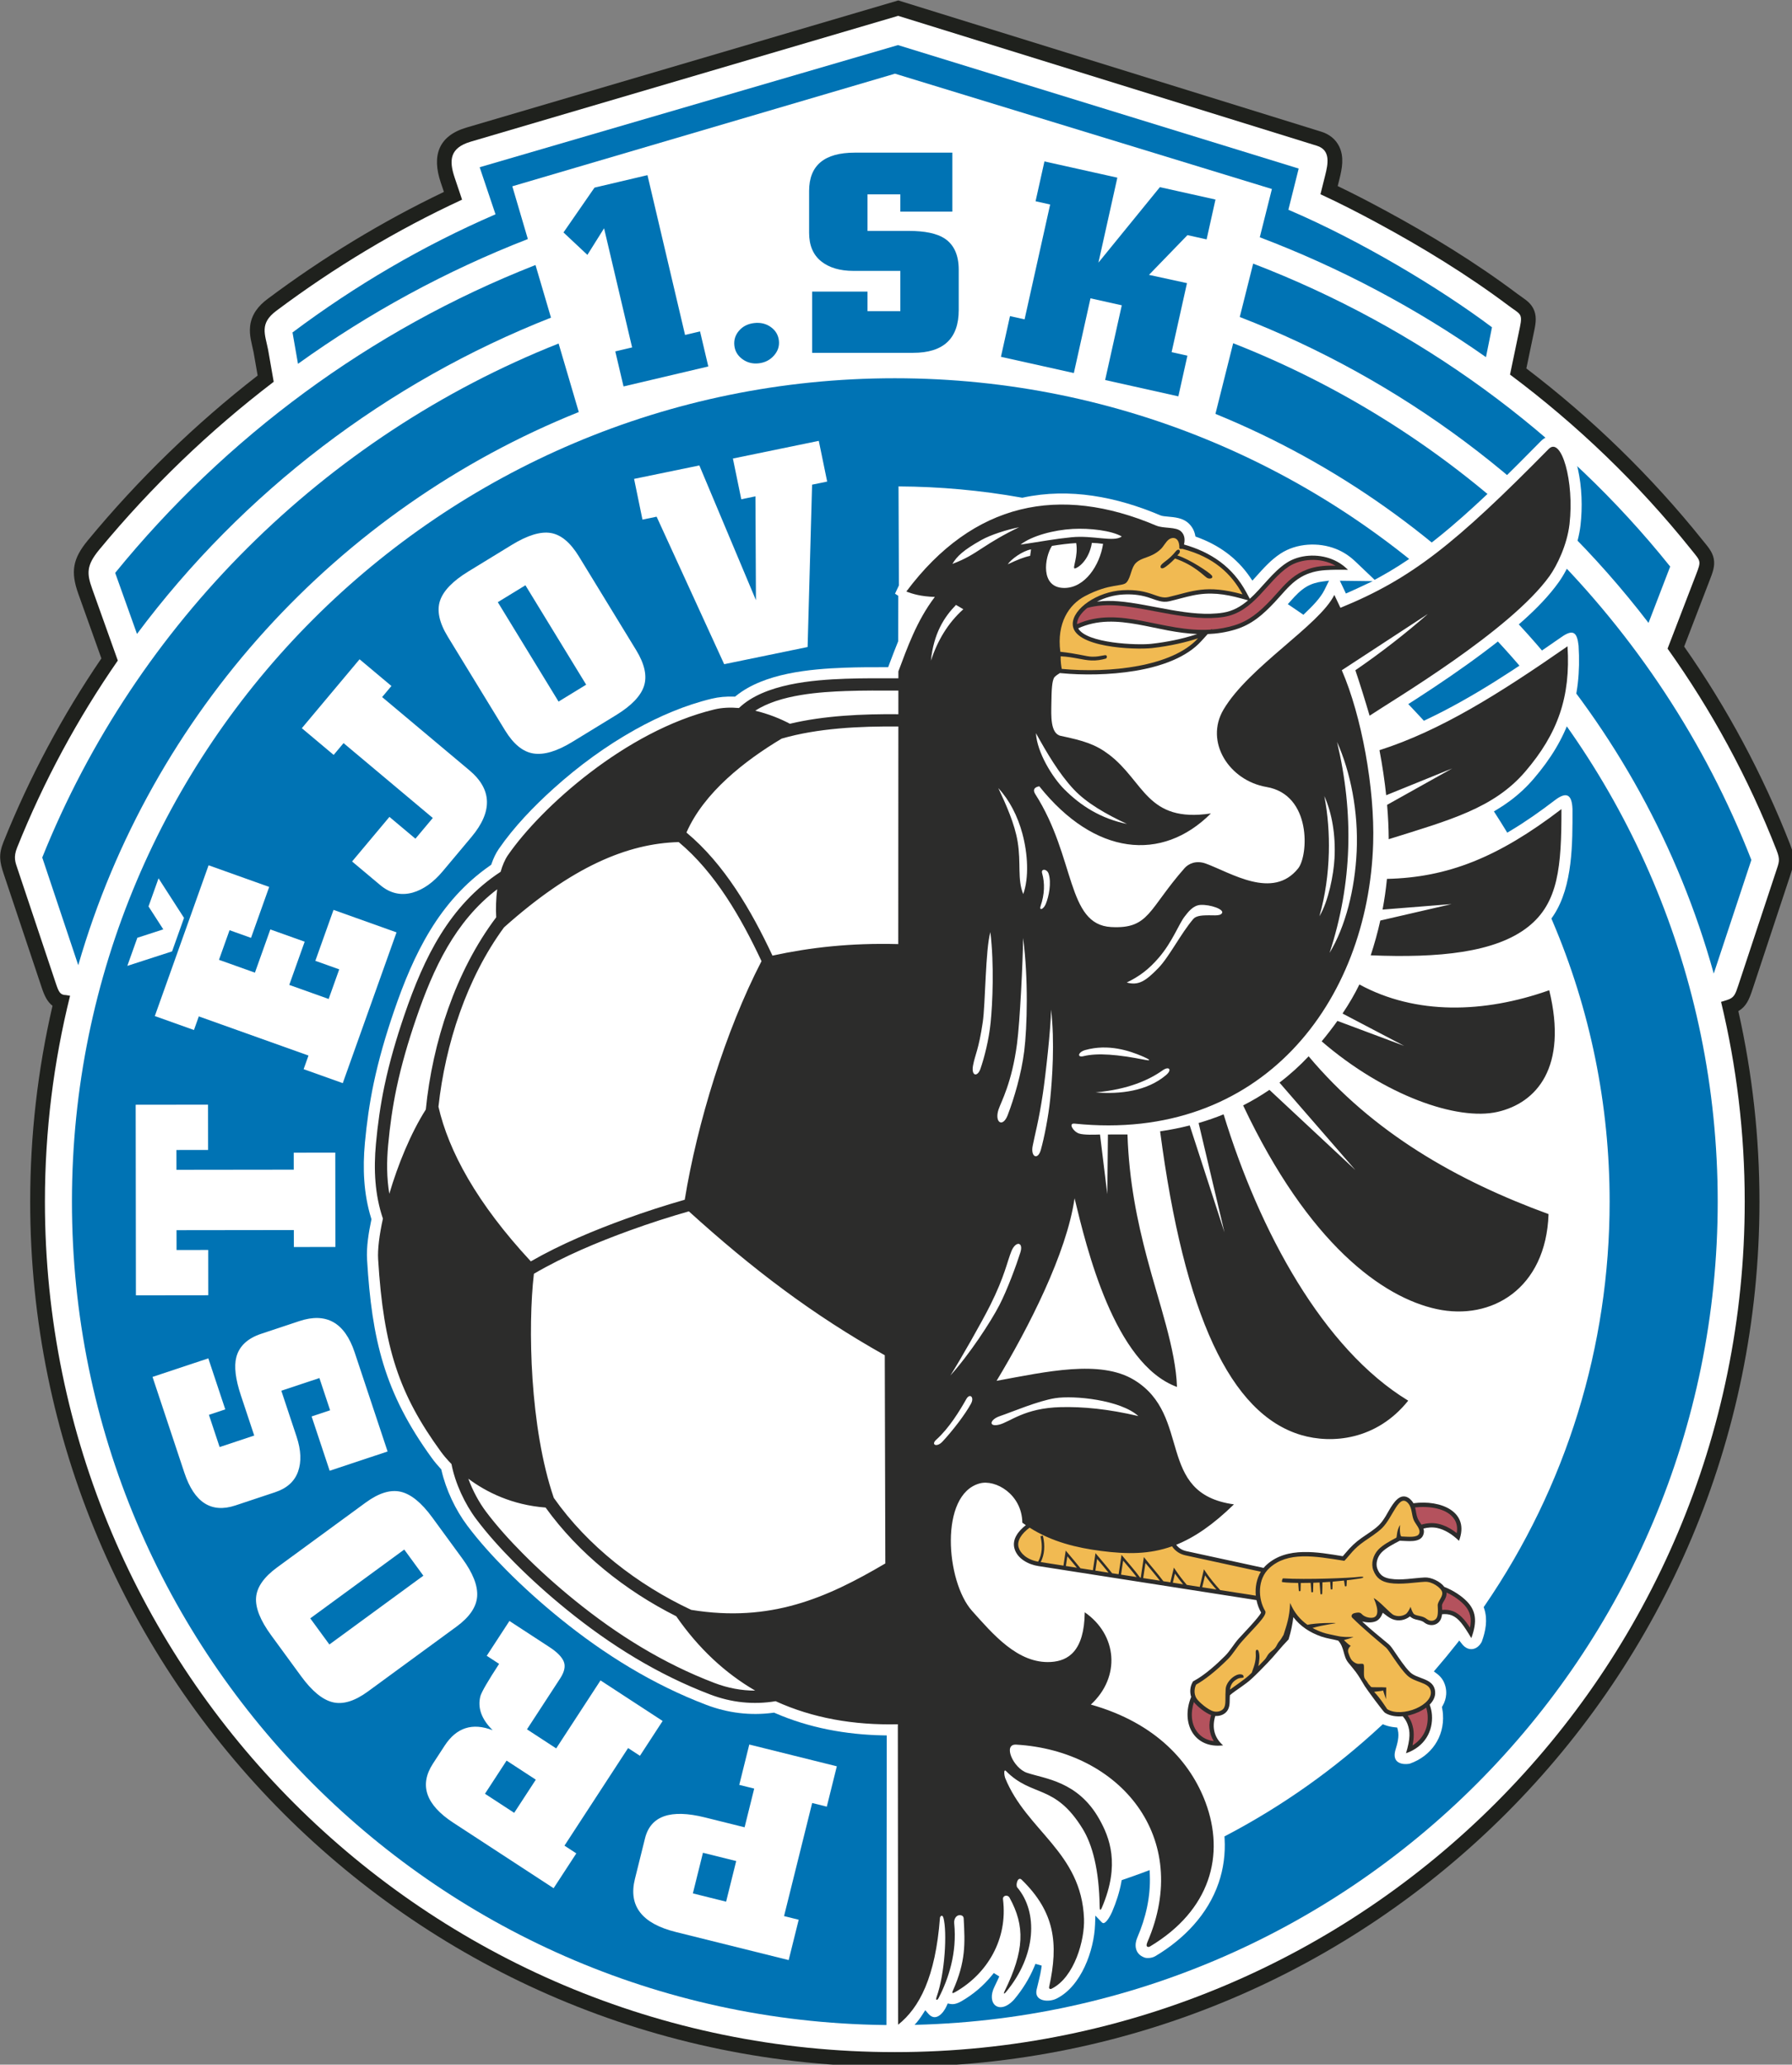 <svg xmlns="http://www.w3.org/2000/svg" width="200.472" height="230.826" fill-rule="evenodd" viewBox="0 0 160.378 184.66"><rect x="0" y="0" width="160.378" height="184.66" fill="#808080" stroke="none"/><g transform="translate(-16.758 -44.78) scale(.326)"><path fill="#1f211d" d="M528.635 414.765c3.858 17.153 5.795 34.686 5.795 52.275 0 131.072-106.298 237.369-237.37 237.369S59.691 598.112 59.691 467.04c0-18.094 2.048-36.126 6.13-53.746-1.399-1.049-2.218-2.756-2.887-4.753l-10.49-31.349c-1.132-3.381-1.477-5.358-.08-8.84 7.104-17.705 16.124-34.599 26.876-50.354l-6.33-17.709c-2.164-6.055-1.563-9.633 2.621-14.696 13.822-16.724 29.465-31.903 46.607-45.201l-1.1-6.292c-.489-2.462-1.261-4.692-.967-7.264.367-3.212 2.254-5.565 4.771-7.447 15.153-11.333 31.362-21.213 48.43-29.377l-.883-2.626c-2.441-7.25-.695-12.763 7.152-15.052L298.01 137.48l116.127 36.011c2.174.674 3.954 2.036 4.945 4.114 1.353 2.84.782 5.916.055 8.823l-.495 1.982c4.311 2.066 8.554 4.269 12.763 6.539 12.635 6.816 25.084 14.411 36.57 23.036 1.58 1.186 3.313 2.072 4.296 3.883 1.06 1.954.792 3.99.359 6.063l-2.196 10.512c17.99 13.697 34.294 29.535 48.434 47.188 1.239 1.546 2.623 2.999 3.015 5.018.405 2.083-.371 3.948-1.102 5.847l-7.023 18.253c11.836 16.893 21.62 35.151 29.125 54.369 1.474 3.774 1.063 5.182-.145 8.828l-10.235 30.905c-.905 2.732-1.712 4.659-3.868 5.914z"/><path fill="#fff" d="M523.889 412.226c4.235 17.582 6.495 35.933 6.495 54.814 0 128.839-104.485 233.323-233.324 233.323S63.737 595.879 63.737 467.04c0-19.482 2.404-38.402 6.905-56.494l-1.127-.186c-1.58-.011-1.995-.864-2.744-3.103l-10.49-31.349c-.679-2.03-1.267-3.295-.162-6.049 7.344-18.303 16.655-35.464 27.628-51.273l-7.027-19.659c-1.497-4.188-1.653-6.421 1.93-10.756 14.275-17.272 30.372-32.704 47.895-46.064l-1.529-8.749c-.86-4.36-2.439-7.222 2.25-10.729 15.913-11.901 32.966-22.155 50.991-30.491l-2.034-6.043c-1.59-4.724-1.384-8.175 4.458-9.879l117.298-34.509 114.959 35.648c3.884 1.204 3.02 5.11 2.274 8.091l-1.303 5.21c5.308 2.442 10.44 5.084 15.575 7.854 12.332 6.653 24.851 14.293 36.062 22.71 3.159 2.372 3.929 2.026 3.124 5.884l-2.721 13.024c18.412 13.754 35.185 29.835 49.761 48.032 2.617 3.267 2.793 2.99 1.295 6.883l-7.801 20.273c12.037 16.876 22.14 35.378 29.91 55.274 1.072 2.744.719 3.258-.217 6.084l-10.235 30.905c-.872 2.633-1.165 3.538-3.216 4.168l-1.557.479z"/><path fill="#0073b4" d="M297.06 241.134c124.743 0 225.906 101.162 225.906 225.906 0 124.743-101.163 225.906-225.906 225.906-124.743 0-225.906-101.163-225.906-225.906 0-124.744 101.163-225.906 225.906-225.906z"/><path fill="#0073b4" d="M389.948 231.525c64.965 25.478 116.921 76.891 142.257 141.764l-10.325 31.173c-19.407-69.846-70.495-126.511-136.803-153.553l4.871-19.384zm-179.651 18.877C144.11 276.945 92.895 332.937 72.889 402.166l-9.886-29.544c25.712-64.077 77.319-115.47 141.756-141.016l5.538 18.796z"/><path fill="#0073b4" d="M395.437 209.685c45.461 17.446 85.139 46.479 114.484 83.113l-5.947 15.454c-28.98-37.802-67.965-66.761-112.217-83.926l3.68-14.641zm-192.768 14.824c-45.029 17.71-84.541 47.784-113.656 86.772l-5.987-16.75c30.223-37.123 69.953-66.673 115.389-84.46l4.254 14.438z"/><path fill="#0073b4" d="m297.922 149.731 110.011 33.873-2.827 11.304c19.719 8.406 41.639 21.542 55.893 32.244l-1.652 8.191c-19.239-13.512-40.133-24.551-62.094-32.885l3.328-13.244-103.472-31.64L192.05 188.47l4.265 14.474c-22.351 8.682-43.554 20.195-63.102 34.23l-1.505-8.604c17.182-12.85 35.75-23.771 55.728-32.413l-4.348-12.917 114.834-33.509z"/><path fill="#0073b4" d="m245.855 237.901-23.27 5.479-2.265-9.616 4.619-1.087-7.697-32.686-4.578 7.295-6.564-6.153 8.515-12.297 14.539-3.424 10.323 43.842 4.113-.969 2.265 9.616zm19.381-7.085c.171 1.516-.284 2.884-1.367 4.103-1.083 1.22-2.469 1.925-4.156 2.116-1.688.191-3.183-.188-4.487-1.137-1.304-.949-2.042-2.181-2.214-3.697-.176-1.56.254-2.936 1.291-4.128 1.037-1.192 2.424-1.887 4.159-2.083 1.736-.197 3.255.168 4.556 1.096 1.302.928 2.041 2.171 2.218 3.73zm49.368-8.403c0 7.831-4.174 11.746-12.522 11.746h-27.715v-16.803h15.193v5.368h9.016v-11.046H285.72c-3.757 0-6.72-.882-8.905-2.645-2.184-1.763-3.283-4.356-3.283-7.779v-11.513c0-7.001 4.174-10.501 12.522-10.501h26.797v16.18h-14.275v-4.745h-9.016v10.034h11.27c4.508 0 7.819.701 9.934 2.101 2.56 1.711 3.84 4.564 3.84 8.557v11.046zm60.295 23.687-20.1-4.478 4.568-20.501-8.591-1.914-4.568 20.501-20.016-4.46 2.487-11.162 4.003.892 7.021-31.51-4.003-.892 2.436-10.933 20.016 4.46-5.194 23.309 16.871-20.708 15.262 3.401-2.436 10.933-5.254-1.17-10.566 10.902 10.432 2.269-4.218 18.933 4.337.966-2.487 11.162z"/><path fill="#fff" d="M484.769 314.504c-.399-3.629-1.43-4.675-4.759-2.326-11.837 8.222-23.973 16.43-37.035 22.605l-.675.319-.503-.55c-.965-1.054-1.939-2.099-2.927-3.132l-.851-.89 1.038-.662c.465-.297.93-.595 1.392-.895 6.152-3.986 12.224-8.104 18.094-12.497 7.177-5.371 15.511-12.027 20.743-19.338 3.045-4.254 5.411-10.435 6.011-15.632.58-5.017.389-10.474-.694-15.411-.734-3.348-2.429-9.039-6.642-9.202-1.363-.052-2.618.559-3.562 1.517-7.98 8.103-16.043 16.176-24.718 23.543-6.095 5.177-12.494 9.884-19.517 13.734-.248.136-.496.27-.744.404l-.645.346-5.208-4.955c-1.619-1.54-3.318-2.697-5.401-3.524-4.803-1.909-10.835-1.582-15.205 1.273-2.705 1.767-4.738 4.098-6.879 6.473l-.858.952-.726-1.055c-3.587-5.204-8.479-8.684-14.381-10.85l-.52-.19-.12-.541c-.253-1.147-.811-2.14-1.645-2.967-1.654-1.639-3.845-1.772-6.035-1.98-.571-.054-1.331-.109-1.853-.33-11.909-5.053-24.872-7.625-37.699-4.867l-.195.042-.196-.035c-11.148-1.996-22.455-3.017-33.778-3.075l.108 27.157-1.07 2.277.897.586-.021 12.447-.074.183c-.85 2.085-1.645 4.192-2.441 6.298l-.247.655-.701-.001c-3.729-.007-7.459-.002-11.186.135-9.596.351-22.117 1.481-29.858 7.711l-.292.235-.374-.012c-2.014-.062-4.046.095-6.008.569-7.35 1.773-14.414 4.802-21.007 8.476-8.05 4.486-15.601 10.026-22.444 16.191-5.458 4.918-10.843 10.496-15.022 16.555-.849 1.232-1.482 2.623-1.973 4.034l-.108.312-.271.188c-14.028 9.725-21.048 24.301-26.426 40.008-2.227 6.505-4.172 13.116-5.585 19.848-1.127 5.366-1.887 10.801-2.391 16.259-.641 6.95-.355 13.986 1.723 20.688l.078.251-.053.256c-.718 3.439-1.364 7.356-1.151 10.867 1.327 21.876 4.728 36.462 17.804 54.43.734 1.007 1.537 1.965 2.383 2.879l.182.198.061.262c1.221 5.3 3.832 10.848 7.098 15.19 3.237 4.305 6.871 8.304 10.662 12.126 4.669 4.707 9.616 9.138 14.767 13.312 12.175 9.866 25.488 18.125 40.169 23.71 5.875 2.236 12.093 3.013 18.328 2.177l.279-.038.259.112c9.369 4.075 19.499 5.927 29.684 6.121l.993.018-.092 85.809 4.926-3.904c2.222-1.76 3.474-2.991 5.01-5.387l.725-1.13.887 1.008c1.976 2.247 4.094-.191 4.954-2.128l.323-.725.78.14c1.028.185 2.096-.243 2.971-.747 3.181-1.831 6.018-4.21 8.336-7.058l.562-.691 1.512.94-.37.81c-.297.649-.606 1.297-.923 1.944-2.406 4.756 1.32 8.016 5.366 3.572 2.257-2.689 4.156-5.709 5.507-8.952l.342-.824 1.72.474-.127.882c-.272 1.891-.86 3.858-1.274 5.736-.706 3.209 3.284 3.513 5.444 2.45 6.812-3.356 10.359-13.244 10.604-20.384l.082-2.401 1.66 1.737c.134.14.356.341.569.324.915-.071 2.08-2.422 2.401-3.177 1.099-2.582 1.984-5.267 2.491-8.03l.107-.585.564-.191c1.944-.657 3.875-1.354 5.798-2.073l1.309-.489.055 1.397c.234 5.908-1.106 11.726-3.445 17.13-.826 1.911-.626 4.147 1.378 5.19.728.379 1.008.427 1.802.395.635-.025 1.283-.21 1.829-.536 7.793-4.659 14.354-11.381 17.335-20.099 1.325-3.872 1.861-7.986 1.628-12.07l-.037-.65.577-.303c15.398-8.088 29.681-18.209 42.424-30.046l.458-.426.585.219c.858.321 1.758.517 2.669.609l.711.072.17.694c.438 1.792-.145 3.772-.66 5.48-.291 1.036-.412 2.324.47 3.118.876.788 2.379.845 3.492.617 5.856-2.073 9.514-7.308 9.085-13.563-.036-.534-.109-1.065-.213-1.591l-.074-.374.191-.33c.56-.964.902-2.017.981-3.131.052-.736-.017-1.476-.204-2.19-.382-1.46-1.116-2.578-2.317-3.481l-.865-.65.707-.819c1.874-2.174 3.703-4.389 5.48-6.643l.791-1.003.795.999c1.698 2.134 4.178 1.653 5.38-.666 1.059-2.875 1.666-6.046.689-9.03l-.156-.475.283-.412c22.441-32.726 34.289-71.142 34.289-110.82 0-26.558-5.309-52.744-15.767-77.161l-.22-.514.318-.46c.108-.156.214-.313.318-.471 5.255-8.027 5.174-19.795 5.155-29.081-.154-3.993-1.582-4.95-4.878-2.424-3.91 2.989-7.944 5.838-12.173 8.361l-.86.513-.522-.855c-.841-1.378-1.7-2.745-2.576-4.101l-.565-.876.893-.539c1.233-.743 2.434-1.541 3.588-2.403 2.355-1.759 4.509-3.765 6.424-5.996 9.491-11.063 13.252-21.964 12.339-36.529zm-68.502-17.842L415 299.229c-1.094 2.212-3.385 4.517-5.183 6.227l-.596.567-.677-.468c-.873-.604-1.748-1.204-2.63-1.794l-.965-.645.771-.868c1.305-1.468 2.698-2.966 4.413-3.957 1.315-.76 2.757-1.183 4.256-1.381l1.878-.248zm8.003 2.011c-.819.384-1.643.759-2.471 1.124l-.901.397-1.66-3.506 1.62.02c.192.002.385.005.578.007l6.826.088-3.992 1.87z"/><path fill="#2c2c2b" d="M298.036 321.564c2.383-6.306 5.007-13.887 10.01-20.432-3.786-.124-6.084-.806-7.822-1.489 18.387-24.552 42.065-29.336 68.535-18.107 2.171.921 5.507.255 6.937 1.672 1.044 1.036 1.016 2.382.751 3.541 7.452 2.118 13.331 6.131 17.101 13.109l.967 1.789c3.467-3.121 6.25-7.356 10.106-9.876 3.498-2.285 8.49-2.557 12.425-.993 1.995.793 3.311 1.839 4.429 2.903-2.186-.028-4.17-.043-6.277.101-2.299.157-4.535.697-6.583 1.882-2.238 1.294-3.896 3.139-5.589 5.049-.551.622-1.102 1.244-1.672 1.848-3.178 3.373-6.265 6.132-10.776 7.501-2.577.781-5.103 1.162-7.623 1.258l-1.777 1.953c-8.091 8.895-27.237 9.829-38.404 8.78l-.405-.038c-.606.382-1.168.77-1.55 1.198-.6 1.084-.737 3.13-.785 7.361-.032 2.895-.348 8.06 2.573 8.674 6.288 1.32 9.531 2.315 13.215 5.101 9.788 7.403 10.357 18.835 28.009 16.182-13.455 13.431-31.918 11.568-47.11-7.448-.233.051-2.268.321-1.078 2.185 11.07 17.327 8.53 35.761 20.812 36.429 10.499.571 10.178-4.852 20.155-16.167 1.044-1.184 3.135-2.226 5.834-1.241 6.898 2.515 18.353 10.028 25.339 1.326 2.82-3.512 3.776-20.219-8.683-22.345-10.258-1.75-17.048-12.375-11.802-21.241 6.953-11.751 26.281-23.077 30.422-31.456l1.676 3.539c19.489-7.947 31.545-17.56 57.165-43.572 3.499-3.553 7.071 8.942 5.721 20.618-.658 5.702-3.451 11.403-5.463 14.214-10.798 15.086-43.369 34.271-49.416 38.345-1.179-4.034-2.73-8.999-3.909-12.474 6.951-4.749 13.964-10.211 19.922-15.456-8.627 5.648-16.51 10.8-23.648 15.455 5.446 12.511 9.068 32.491 8.612 47.467-1.325 43.515-30.69 82.221-81.976 76.917-1.779-.184-.414 2.144 1.197 2.708 1.287.45 4.461.34 5.786.28l2 16.347.178-16.349 5.364-.005c.435 12.978 2.723 23.819 5.32 33.675 3.339 12.673 7.934 25.208 8.272 35.59-17.251-6.335-24.824-38.169-28.117-51.763-2.153 15.059-12.624 35.53-21.412 50.088 13.559-2.479 28.431-5.905 37.761-.243 16.1 9.772 5.72 31.151 27.408 34.132-5.769 5.621-10.865 9.088-15.852 11.08.627.86 1.561 1.488 2.777 1.752l21.217 4.604c.258-.309.538-.603.843-.878 5.608-5.043 14.058-3.449 20.888-2.332.29-.322.57-.652.85-.983 1.39-1.641 2.601-2.828 4.383-4.073 1.548-1.082 3.402-2.193 4.742-3.517.685-.676 1.263-1.537 1.77-2.353 1.027-1.652 2.665-5.316 4.827-5.472.963-.069 1.754.477 2.35 1.183.19.224.345.452.474.681 7.574-1.014 15.561 2.352 12.512 10.31-1.902-1.849-4.014-3.109-6.021-3.526-1.248-.258-2.547-.161-3.746.166.187.564.211 1.176-.099 1.876-.936 2.118-4.381 1.486-6.396 1.46-1.621.85-3.815 1.966-5.014 3.23-1.048 1.103-1.698 2.935-1.153 4.411.663 1.791 1.724 2.488 3.564 2.793 3.008.5 6.423-.206 9.454-.352 1.758-.084 4.257 1.062 5.381 2.584 2.485.967 4.777 2.514 6.211 3.993 2.375 2.451 2.947 5.346 1.201 10.055-2.178-3.645-3.488-5.491-5.391-6.251-.834-.332-1.74-.39-2.643-.299-.039.422-.121.837-.285 1.237-.78 1.912-3.077 2.246-4.625 1.01-.845-.676-2.085-.609-3.076-1.085-.317-.153-.591-.342-.828-.563-1.351 1.064-3.162 1.419-4.853.733-.879-.357-1.748-1.07-2.607-1.731-.387 1.025-.988 1.979-1.992 2.36-1.189.451-2.456.307-3.669.037 2.332 2.194 4.89 4.217 7.303 6.242.547.459 1.173 1.427 1.583 2.025.681.993 1.35 1.993 2.059 2.967.669.919 1.41 1.892 2.226 2.685 1.933 1.875 5.95 1.58 6.758 4.664.103.394.141.799.112 1.205-.083 1.162-.667 2.17-1.504 3.013.339.939.554 1.891.619 2.837.303 4.419-1.917 8.693-7.119 10.511 1.227-4.065 1.159-6.041.439-7.959-.316-.841-.779-1.565-1.336-2.189-1.699.143-3.463-.077-4.883-.952-.456-.282-5.021-6.47-5.53-7.306-.766-1.259-1.562-2.68-2.441-3.862-.654-.88-1.404-1.736-2.095-2.589-1.487-1.837-1.016-4.168-2.775-6.048-1.533-.409-3.119-.597-4.616-1.115-3.177-1.1-5.783-2.831-7.691-5.327-.245 1.975-.645 3.92-1.237 5.854l-.085.276-.202.206c-1.924 1.956-3.586 4.174-5.5 6.15-1.476 1.525-2.934 3.046-4.499 4.483-.881.81-1.927 1.547-2.902 2.244-.877.627-2.138 1.441-2.985 2.205-.158 1.353.134 2.711-.564 4.003-.66 1.22-2.111 1.785-3.463 1.694-.914 3.014-.377 5.869 2.148 8.058-7.96.975-11.7-6.125-8.763-13.284-.418-1.296-.309-2.794.347-3.967l.166-.3.302-.163c2.968-1.609 6.146-4.478 8.518-6.852 1.34-1.342 2.373-3.207 3.669-4.669.848-.957 5.735-5.984 6.202-7.197-.597-1.043-1.023-2.206-1.266-3.413l-59.916-9.346c-2.696-.421-5.749-2.001-6.532-4.822-.704-2.536 1.061-4.78 3.122-6.397-.321-.219-.64-.444-.958-.677-.117-7.81-7.391-11.965-11.725-10.774-11.12 3.056-9.269 26.972-2.07 34.978 5.659 6.293 12.555 14.559 21.632 14.009 4.772-.289 9.167-2.986 9.295-13.634 8.934 6.175 9.926 17.718 1.676 25.322 18.183 5.124 27.491 16.156 31.474 26.809 5.403 14.451 1.385 29.617-15.274 39.575-.306.183-1.345.331-.666-1.239 12.362-28.573-7.439-52.489-36.018-54.158-3.783-.221-.818 6.457 2.951 7.729 4.906 1.655 13.982 2.299 19.832 12.677 2.851 5.057 5.774 12.463.778 24.199-.181.424-.634 1.432-.656-.104-.148-10.336-2.051-17.138-4.669-21.4-7.633-12.425-13.838-8.581-21.029-15.838-.766-.773-.464 1.35-.256 1.867 5.887 14.551 20.97 20.323 21.656 38.656.216 5.753-2.6 16.078-8.91 19.186-.422.208-.765-.044-.664-.501 2.638-11.986 1.516-20.593-7.542-29.409-1.075-1.046-1.735 1.503-1.204 2.128 5.706 6.716 5.305 18.683-3.197 28.801-.391.466-.654.411-.303-.307 5.482-11.176 5.656-17.898 1.374-25.696-.501-.914-1.931-.629-1.795.458 1.377 10.957-4.345 20.39-12.938 25.337-.714.411-1.244.674-.839-.239 3.599-8.11 3.352-12.931 2.981-19.868-.041-.766-.744-.972-1.366-.856-.704.131-1.357 1.023-1.236 2.218.82 8.072-1.583 15.283-4.279 20.484-.385.742-.889.667-.567-.237 2.361-6.643 2.906-17.909 1.908-21.7-.31-1.179-.941-.439-.969-.073-1.246 16.326-5.655 24.704-11.495 29.332l-.07-82.43c-12.106.286-23.419-1.7-33.551-6.326-6.093 1.019-12.143.372-17.951-1.838-14.424-5.488-27.38-13.543-39.337-23.232-5.059-4.099-9.938-8.468-14.524-13.091-3.669-3.7-7.257-7.645-10.391-11.813-3.115-4.141-5.772-9.812-6.788-15.099-1.249-1.273-2.219-2.446-2.907-3.392-11.444-15.724-15.752-28.477-17.228-52.828-.161-2.65.32-6.579 1.315-11.105-2.227-6.539-2.567-13.482-1.92-20.494.495-5.366 1.23-10.638 2.338-15.914 1.389-6.612 3.299-13.099 5.487-19.489 5.384-15.726 12.314-30.018 26.412-39.258.502-1.764 1.16-3.335 1.994-4.545 9.01-13.067 32.358-34.124 56.685-39.994 2.127-.513 4.424-.601 6.742-.392 6.977-6.686 20.343-7.705 29.19-8.029 4.865-.178 9.722-.13 14.584-.126v-1.887zM258.73 601.188c-8.206-4.778-15.511-11.504-21.679-20.402-14.008-7.035-26.803-17.241-35.864-29.824-9.161-.699-16.239-4.207-21.214-7.912 1.21 3.297 2.951 6.51 4.854 9.04 3.04 4.044 6.53 7.875 10.09 11.465 4.501 4.536 9.289 8.823 14.253 12.845 11.677 9.463 24.326 17.341 38.413 22.701 3.637 1.383 7.368 2.09 11.147 2.087zm-17.577-22.158c21.786 3.543 37.185-3.248 53.301-12.735l-.153-57.122c-19.777-11.093-36.314-23.644-53.787-39.477-5.429 1.546-10.812 3.288-16.114 5.207-8.83 3.195-18.2 7.095-26.423 11.922-1.69 14.405-1.138 42.238 5.463 61.488 9.31 13.226 22.933 23.791 37.713 30.717zm-1.769-112.518c3.411-20.932 11.157-46.289 21.076-65.455-5.591-11.939-12.749-24.358-22.73-32.668-14.084.37-29.357 6.788-47.96 23.403-10.227 13.911-16.123 32.061-17.999 49.195 2.797 12.195 10.526 26.472 25.359 42.432 8.193-4.705 17.397-8.529 26.122-11.687 5.309-1.921 10.698-3.667 16.132-5.22zm24.085-66.976c10.423-2.254 21.443-3.503 34.534-3.159l.027-59.696c-10.659-.103-22.166.455-32.033 3.321-10.133 6.049-21.353 14.806-26.14 25.77 10.404 8.647 17.801 21.374 23.612 33.764zm34.562-66.225.003-6.489c-4.82-.004-9.635-.051-14.459.125-6.729.247-18.033.916-24.83 5.402 3.541.837 6.896 2.189 9.507 3.574 9.44-2.243 19.926-2.705 29.779-2.612zM158.285 464.882c2.339-7.934 5.851-16.577 10.015-23.12 1.831-18.384 8.161-37.935 19.328-52.738-.134-2.39-.058-5.084.268-7.69-11.562 8.816-17.527 21.678-22.278 35.553-2.142 6.259-4.016 12.613-5.376 19.09-1.081 5.149-1.798 10.294-2.281 15.531-.416 4.51-.408 9.01.324 13.374zM394.04 302.063l-1.842-.506c-4.66-1.279-8.624-1.826-13.378-.827-2.143.45-4.255 1.091-6.391 1.588-.505.118-1.015.16-1.533.127-1.465-.091-2.996-.804-4.402-1.233-2.263-.69-4.438-.877-6.799-.745-2.416.135-4.93.826-7.134 1.957 1.999-.252 4.024-.249 5.882-.095 9.103.757 19.751 4.534 28.733 3.119 2.721-.429 4.909-1.717 6.864-3.385zm-46.644 7.681c2.319 4.157 16.258 4.685 20.155 4.245 4.097-.461 8.463-1.32 12.38-2.63l.144-.048c-2.664-.11-5.343-.489-8.091-1.001-5.362-.999-11.028-2.559-16.503-2.389-2.904.09-5.562.675-8.085 1.823zm22.494 137.998c6.62 50.312 19.269 77.559 38.717 83.32 8.402 2.489 20.695 1.437 29.394-9.426-23.347-14.179-40.851-46.434-50.68-78.553-2.189.888-4.476 1.686-6.862 2.381l7.104 30.015-9.543-29.349c-2.598.663-5.308 1.205-8.13 1.612zm22.792-7.106c17.975 38.029 38.301 52.683 53.159 55.88 15.004 3.228 29.987-5.569 30.687-26.062-25.14-9.185-48.258-22.309-65.866-43.295-2.377 2.537-5.044 4.966-8.006 7.219l20.828 23.978-23.587-21.991c-2.251 1.534-4.655 2.966-7.215 4.271zm25.883-23.188 18.319 6.848-16.919-8.87c1.792-2.667 3.362-5.344 4.632-7.972 15.463 8.397 34.161 7.936 52.117 1.58 5.144 21.138-3.462 30.904-14.16 33.366-11.087 2.552-31.11-4.512-48.312-19.343 1.523-1.843 2.974-3.72 4.323-5.609zm13.598-38.96c16.604-.386 30.453-5.81 47.901-19.148.032 15.863-.852 25.697-9.085 32.246-8.982 7.145-24.65 8.635-43.272 7.869 1.014-3.082 1.901-6.25 2.633-9.541l19.573-4.517-18.954 1.51c.512-2.713.918-5.514 1.204-8.419zm.041-20.315 17.895-10-18.147 7.362c-.415-3.923-1.022-8.035-1.841-12.361 16.714-5.344 32.705-15.359 51.628-28.502.872 13.852-2.655 23.944-11.613 34.385-8.627 10.055-20.675 13.282-37.477 18.539-.021-3.019-.165-6.155-.445-9.423z"/><path fill="#fff" d="M331.572 286.775c6.449-.953 9.002-1.513 13.995-2.019 5.902-.597 11.585 1.427 13.801-.211-2.83-1.631-8.742-2.323-13.46-2.07-5.176.278-11.206 1.862-14.336 4.3zm-18.707 5.3c3.64-1.392 5.398-2.516 8.36-4.45 2.616-1.708 5.706-3.602 9.957-5.615-3.426.682-7.791 2.065-10.37 3.51-4.968 2.782-6.71 4.471-7.947 6.555zm2.998 12.43c-4.293 3.856-7.074 8.629-8.895 14.099.78-7.544 3.637-11.937 6.881-15.282l2.014 1.183zm18.347-14.651c-1.864.407-3.474 1.074-6.146 2.323.839-1.322 4.051-3.693 6.394-4.09l-.248 1.767zm5.991-2.727c-2.04 3.085-3.311 11.503 3.351 11.54 5.644.033 9.773-6.154 10.68-12.101-.995-.141-2.022-.228-3.074-.269-.824 5.018-4.033 7.013-4.727 7.023-.694.01 1.051-3.45.416-6.969-2.224.131-4.361.41-6.646.776zm78.258 53.788c4.668 19.596 4.203 38.782-2.048 57.883 4.343-7.197 6.966-17.363 7.445-27.918.488-10.747-1.675-21.714-5.397-29.965z"/><path fill="#fff" d="M414.972 355.766c.969 4.922 1.375 10.425 1.236 15.495-.162 5.93-.942 11.688-2.588 17.486 2.474-4.1 3.908-11.389 4.148-15.907.337-6.311-.675-12.372-2.796-17.074zm-54.183 7.648c-5.833-2.716-11.117-5.773-14.592-9.467-4.066-4.32-7.477-10.169-10.396-15.442.297 5.306 4.525 12.116 7.711 15.328 4.582 4.62 10.131 8.114 17.277 9.581zm-35.311-9.828c2.126 4.543 4.498 9.787 5.306 14.741.955 5.854-.129 10.351 1.531 14.327 1.625-4.536 1.253-11.07-.237-16.595-1.306-4.841-3.553-9.181-6.6-12.473zm14.468 60.771c-.035 5.062-1.51 18.086-2.233 22.955-1.144 7.701-2.244 11.445-2.819 14.484-.566 2.989 1.434 3.946 2.257 1.009.932-3.328 2.088-9.175 2.57-13.937.531-5.234 1.299-15.629.225-24.511zm-27.63 100.364c2.731-4.262 8.74-14.868 10.94-19.271 3.983-7.972 4.657-12.008 5.831-14.869 1.155-2.814 3.353-2.526 2.442.385-1.033 3.297-3.549 10.167-5.741 14.423-2.408 4.676-8.324 13.661-13.472 19.332zm-3.854 17.598c3.512-3.132 6.529-8.104 8.23-11.131.946-1.683 2.268-.528 1.283 1.274-1.656 3.031-5.07 7.44-7.837 10.413-1.546 1.66-3.278.872-1.676-.556zm28.632-146.428c1.07-3.119 1.195-6.178.4-8.975-.367-1.29 1.325-1.23 1.783.133.833 2.484.06 6.35-.789 8.346-.631 1.484-1.882 1.918-1.394.496zm28.585 42.228c-7.367-1.461-12.959-1.942-16.801-1.001-1.875.459-1.52-1.122.457-1.676 6.419-1.796 12.244.273 15.463 1.617 2.093.873 2.986 1.478.881 1.06zm-13.497 8.939c8.948-.795 14.73-3.44 18.376-6.032 1.779-1.264 2.731-.218.961 1.285-5.209 4.422-12.687 5.312-19.337 4.747zm8.548-30.139c3.397-1.656 5.984-3.52 8.853-6.873 3.69-4.312 5.481-9.234 7.029-11.216.947-1.212 2.294-3.088 4.374-3.203 2.675-.147 6.569 1.217 5.891 2.269-.621.963-2.692.415-5.311.633-1.572.13-2.246.582-2.546.932-3.39 3.946-6.665 10.471-9.657 13.535-3.484 3.569-5.441 4.812-8.633 3.923zm3.185 118.941c-8.369-1.954-15.138-2.592-21.263-2.451-9.995.229-13.952 4.07-16.955 4.807-2.954.725-2.66-1.372.228-2.35 3.272-1.109 10.457-4.182 15.185-4.919 5.197-.81 17.902.48 22.805 4.913zm-40.622-132.766c-1.373 4.764-1.362 19.791-2.085 24.66-1.144 7.7-2.095 8.848-2.67 11.887-.566 2.988 1.227 3.281 2.034.934 1.07-3.111 2.311-7.912 2.793-12.674.53-5.233 1.002-15.925-.072-24.807zm8.979 1.62c-.043 6.298-.862 22.937-1.665 29.007-1.422 10.767-4.352 15.872-5.067 18.017-1.196 3.589 1.155 5.095 2.511 1.552 1.754-4.585 3.75-11.267 4.535-17.561.81-6.494 1.171-19.964-.314-31.015z"/><path fill="#b4525c" d="M349.884 304.154c2.535-.71 5.462-.898 8.461-.649 9.177.764 19.955 4.536 29.015 3.109 8.392-1.323 11.861-9.905 17.906-13.855 3.124-2.041 8.576-2.639 12.8-.179-10.412-.474-13.431 4.781-17.57 9.172-3.351 3.556-6.198 5.948-10.26 7.18-2.089.634-4.136.988-6.148 1.141l.135-.148-.524.175c-13.147.84-24.812-6.756-36.619-1.505v-.064c.025-1.659 1.441-3.264 2.804-4.377z"/><path fill="#f1ba52" d="M342.884 320.878c-.151-.784-.353-2.27-.29-3.462 3.56.179 6.118 1.065 8.431 1.148 1.482.053 2.788-.179 3.953-.512.368-.105.517-1.066-.284-.931-1.572.264-2.064.434-3.531.403-1.561-.032-3.785-.821-8.669-1.348-1.03-7.876 2.377-12.964 6.752-15.261 6.959-3.654 10.361-2.492 11.465-3.81 1.217-1.455 1.19-4.029 2.574-5.332 1.78-1.675 4.132-1.275 6.76-3.736.803-.752 1.382-2.029 2.269-2.689.918-.684 2.861-.774 2.863 2.26-.089.406.334.379.824.337 8.631 2.236 13.469 6.848 16.509 12.474-10.114-2.778-13.635-.814-20.349.75-3.016.702-4.938-2.305-12.531-1.88-7.029.393-13.667 5.047-13.73 9.224-.098 6.555 17.128 7.174 21.783 6.649 4.974-.56 9.529-1.649 12.622-2.683-7.074 7.777-24.244 9.637-37.421 8.399zm27.371-28.594c.756-.867 2.141-1.438 3.966-3.701.721-.894 1.46-.21.916.596-.099.148-.397.412-.516.565 3.369 1.029 8.853 4.718 9.435 5.476.622.811-.589 1.114-1.296.67-.951-.598-3.451-3.448-8.773-5.307-1.077 1.145-2.372 2.204-2.992 2.541-.899.489-1.289-.209-.74-.84zm-36.194 264.19c-2.22 1.638-3.526 3.581-3.022 5.398.435 1.568 2.198 3.379 5.371 3.937 1.113-2.018 1.208-4.357.707-6.662l-.072-.329.659-.144.072.33c.519 2.388.424 4.807-.661 6.917l6.242.974.624-4.134.48.577c1.181 1.417 2.413 2.829 3.567 4.286l3.416.533.707-4.689.481.577c1.354 1.626 2.776 3.243 4.07 4.932l1.796.28.802-5.317.481.576c1.548 1.858 3.184 3.707 4.617 5.662l.179.028.855-5.663.482.608c1.599 2.019 3.331 3.965 4.874 6.023l1.918.299.967-4.038.428.646c.949 1.431 2 2.793 3.118 4.096l3.56.556 1.141-4.829.43.648c1.183 1.784 2.584 3.464 4.039 5.056l9.778 1.525c-.22-2.286.213-4.637 1.389-6.566l-20.72-4.496c-1.453-.316-2.802-1.152-3.666-2.475-6.225 2.215-12.348 2.2-19.478 1.272-6.714-.873-13.417-2.455-19.631-6.394zm47.387 16.363 3.884.606c-1.105-1.24-2.165-2.531-3.111-3.882l-.773 3.276zm-8.074-1.259 2.829.441c-.785-.945-1.533-1.921-2.233-2.93l-.596 2.489zm-8.13-1.269 4.583.715c-1.271-1.647-2.648-3.232-3.959-4.852l-.624 4.137zm-6.08-.948 4.282.668c-1.171-1.544-2.455-3.027-3.702-4.507l-.58 3.839zm-7.054-1.101 3.62.565c-1.012-1.283-2.087-2.53-3.135-3.775l-.485 3.21zm-8.087-1.261 3.018.471c-.856-1.057-1.746-2.092-2.617-3.127l-.401 2.656z"/><path fill="#f1ba52" d="M428.407 568.114c-.675-1.824-.03-4.124 1.403-5.633 1.177-1.24 3.278-2.384 4.91-3.245.233-.123.026-1.922 1.057-3.519-.191 1.99.105 3.168.374 3.178 1.884.071 4.336.385 4.846-.768.541-1.223-1.001-2.568-1.498-3.774-.564-1.368-.464-3.336-1.444-4.494-2.572-3.041-4.163 3.703-7.216 6.72-1.34 1.323-3.441 2.627-4.896 3.644-3.02 2.11-3.792 3.6-5.473 5.356-8.201-1.319-15.488-2.596-20.535 1.943-3.357 3.019-3.248 8.478-1.155 11.898.504 1.238-3.113 4.526-6.483 8.328-1.403 1.584-2.457 3.459-3.717 4.72-3.486 3.491-6.648 5.895-8.791 7.057-.332.595-.885 2.36.169 3.902.635.929 3.077 3.061 4.641 3.459 1.089.277 2.375-.115 2.853-.998.324-.6.353-1.325.366-2.109.016-1.013-.004-2.101.071-3.084.105-1.375 1.296-2.822 2.462-3.509.678-.399 1.52-.675 2.221-.306.206.109.357.732.103.757-.754.073-1.149.12-1.55.333-1.575.837-1.89 1.842-2.082 2.956 1.498-1.099 4.003-2.791 5.1-3.798.31-.284.609-.566.901-.845.393-1.248 1.282-2.989 1.094-5.42-.092-1.194.605-.939.731-.629.538 1.315.202 3.131-.017 4.254.583-.595 1.154-1.191 1.74-1.795.463-.479.695-1.147 1.16-1.674.48-.543 1.194-.947 1.67-1.5.455-.529.673-1.29 1.119-1.792.446-.502.732-.984 1.245-1.855.737-2.406 1.67-4.728 1.788-8.747 1.136 2.712 2.82 4.631 4.762 6.003 2.167-.506 7.533-.589 7.762-.446.056.035-1.022.182-1.732.299-1.347.223-3.084.563-4.647 1.013.911.505 1.861.913 2.822 1.246 1.241.429 2.427.582 3.834.913 1.629.383 3.018.332 4.606.32-1.219.521-2.04.616-2.626.861.365.296 1.011 1.079 1.872 1.559-.73.592-.821 1.362-.706 1.75.191.647.537 1.632.942 2.132.344.425.765.697 1.187.905.929.457 2.024-.261 2.165.514.156.861-.153 3.013.25 3.659.359.576.354.4 1.025 1.502.053.087.481.503.704.812.144.2 2.616.021 4.172.145l-.062 3.239-.812-2.423c-.501.24-1.82.231-2.453.405 1.691 1.698 3.541 4.705 3.592 4.737 4.078 2.515 12.945-1.217 11.911-5.162-.601-2.295-4.332-2.073-6.437-4.116-2.313-2.245-4.942-6.896-5.805-7.62-2.058-1.726-6.189-5.143-9.273-8.197-.341-.338-.218-1.037.562-1.233.599-.151 1.509-.372 2.013.195.884.996 2.581 1.26 3.403.949.933-.354 1.498-1.681-.074-5.291 1.777.949 4.511 4.256 5.535 4.671 1.163.471 2.298.292 3.211-.244.547-.322 1.094-1.359 1.362-2.032.221.708.627 1.837 1.06 2.076.953.525 2.23.337 3.418 1.287 1.089.87 2.385.474 2.796-.533.411-1.007.142-3.218.179-3.416.251-1.354 1.745-2.421 1.103-3.79-.403-.862-2.536-2.589-4.608-2.489-2.622.126-6.616.85-9.703.337-2.171-.36-3.639-1.279-4.477-3.548zm-13.953 3.368c-.002.969-.017 1.879-.07 3.116-.01.223-.459.251-.476.027l-.241-3.101c-.587.029-1.16.053-1.717.071-.007.742-.026 1.501-.067 2.454-.009.223-.458.252-.475.028l-.191-2.459c-.966.026-1.875.036-2.713.035-.01.628-.028 1.288-.062 2.083-.01.223-.459.252-.476.028l-.164-2.115c-.746-.007-1.427-.025-2.033-.051-1.009-.042-1.81-.107-2.351-.186-.221-.031.02-1.039.242-1.024 6.422.411 18.329-.103 20.727-.4 1.626-.202 1.712.225.422.424-1.23.19-2.457.355-3.667.496-.002.578-.017.254-.07 1.5-.01.222-.443.249-.476.027l-.217-1.441c-1.059.116-2.101.214-3.119.296-.01.596-.028 1.227-.06 1.978-.01.223-.459.252-.476.027l-.151-1.951c-.722.053-1.429.099-2.119.138z"/><path fill="#b4525d" d="M441.637 555.654c1.468-.435 3.042-.554 4.524-.247 1.868.387 3.633 1.365 5.159 2.567.225-1.278.117-2.581-.609-3.736-1.983-3.152-7.071-3.727-10.826-3.318.266.987.297 1.994.705 2.983.247.6.678 1.164 1.047 1.751zm13.32 28.254c.481-2.281.222-4.399-1.682-6.363-1.188-1.227-2.901-2.41-4.751-3.27.016.191.013.384-.011.579-.153 1.238-1.037 1.996-1.245 2.887.002.426.028.862.043 1.3 1.035-.091 2.07-.005 3.059.39 1.912.763 3.385 2.614 4.587 4.477zm-15.774 32.318c2.828-1.76 4.396-4.697 4.15-8.281-.048-.704-.19-1.404-.405-2.091-1.303.962-2.895 1.629-4.204 1.979-.281.075-.57.142-.864.201.439.591.804 1.245 1.076 1.967.79 2.104.69 4.159.247 6.225zm-54.564-1.187c-1.377-2.202-1.46-4.7-.738-7.146-1.555-.588-3.731-2.287-4.72-3.557-.919 2.907-.857 6.223 1.231 8.575 1.132 1.274 2.628 1.926 4.227 2.128z"/><path fill="#fff" d="m108.516 440.428.015 12.425-8.69.01.007 5.436 32.202-.039-.006-4.659 11.407-.014.031 25.885-11.406.014-.006-4.66-32.202.04.007 5.435 8.691-.01.015 12.425-19.865.024-.063-52.288 19.864-.024zm25.053 59.384c7.412-2.465 12.479.396 15.202 8.584l9.041 27.182-15.905 5.289-4.955-14.901 5.08-1.69-2.941-8.842-10.087 3.355c-.196.065-.319.106-.368.122l4.193 12.609c1.225 3.684 1.358 6.868.401 9.566-.956 2.697-3.052 4.591-6.292 5.669l-10.897 3.624c-6.627 2.204-11.301-.788-14.024-8.975l-8.741-26.282 15.315-5.093 4.656 14-4.491 1.494 2.94 8.842 9.499-3.159-3.676-11.053c-1.471-4.421-1.888-7.889-1.253-10.404.785-3.049 3.067-5.202 6.847-6.46l10.456-3.477zm18.232 49.781c3.59-2.627 6.793-3.616 9.607-2.967 2.815.649 5.699 2.994 8.654 7.032l8.253 11.282c2.921 3.992 4.282 7.451 4.083 10.376-.199 2.926-2.094 5.702-5.685 8.329l-24.298 17.776c-3.632 2.658-6.854 3.643-9.664 2.955-2.811-.688-5.694-3.051-8.649-7.09l-8.253-11.282c-2.989-4.085-4.368-7.548-4.139-10.388.229-2.841 2.16-5.59 5.792-8.247l24.299-17.776zm10.584 12.889-25.802 18.877 5.248 7.172 25.801-18.876-5.247-7.173zm63.664-246.758c2.321 3.795 3.042 7.068 2.162 9.819-.88 2.752-3.454 5.433-7.723 8.043l-11.926 7.293c-4.22 2.581-7.779 3.651-10.678 3.21-2.899-.44-5.509-2.558-7.83-6.353l-15.707-25.685c-2.348-3.84-3.064-7.131-2.146-9.875.918-2.744 3.511-5.422 7.781-8.033l11.925-7.292c4.318-2.641 7.883-3.73 10.695-3.267 2.812.464 5.392 2.616 7.74 6.455l15.707 25.685zm-13.721 9.482-16.679-27.274-7.581 4.637 16.678 27.273 7.582-4.636zM191.26 582.077l10.984 7.165c2.072 1.352 3.377 2.667 3.917 3.945s.216 2.827-.971 4.647l-9.115 13.973 8.022 5.233 12.167-18.653 17.055 11.126-6.232 9.554-3.252-2.122-17.467 26.776 3.252 2.122-6.232 9.553-27.533-17.961c-7.564-4.934-9.424-10.347-5.581-16.24l3.222-4.939c3.223-4.939 7.606-6.342 13.15-4.207-3.085-3.062-4.199-6.198-3.342-9.407.39-1.228 2.096-4.16 5.12-8.796l-3.397-2.216 6.233-9.553zm-.781 38.309-5.935 9.098 8.021 5.233 5.936-9.099-8.022-5.232zm37.999 21.332c1.536-6.175 7.02-8.089 16.454-5.743l10.886 2.707 2.64-10.618-4.103-1.02 2.753-11.069 24.031 5.976-2.753 11.069-4.019-.999-7.715 31.024 4.019.999-2.752 11.07-30.982-7.705c-9.322-2.318-13.065-7.167-11.23-14.546l2.771-11.145zm15.909 3.956-2.771 11.145 9.127 2.27 2.771-11.145-9.127-2.27zm-84.124-252.512-14.758 41.364-10.744-3.833 1.334-3.738-30.11-10.743-1.333 3.738-10.744-3.833 14.759-41.364 16.64 5.937-4.987 13.977-5.897-2.104-2.899 8.127 9.866 3.52 4.23-11.857 9.428 3.363-4.231 11.858 10.816 3.859 2.9-8.127-6.555-2.338 4.987-13.978 17.298 6.172zm-73.904 9.193 2.752-7.713 7.12-2.306-4.053-6.291 2.752-7.713 6.994 10.858-3.277 9.186-12.288 3.979zm72.503-76.79-2.551 3.042 23.962 20.092c6.224 5.218 6.416 11.309.576 18.274l-7.872 9.388c-2.587 3.086-5.347 5.05-8.282 5.892-3.241.886-6.209.199-8.904-2.061l-7.73-6.481 10.256-12.232 7.135 5.983 4.768-5.686-24.497-20.541-2.717 3.24-8.74-7.329 15.855-18.909 8.741 7.328zm119.626-56.084-4.141.852-1.229 44.538-22.902 4.714-18.548-40.468-3.887.8-2.3-11.172 17.917-3.688 15.537 36.968-.139-28.491-3.887.8-2.3-11.173 23.579-4.852 2.3 11.172z"/></g></svg>